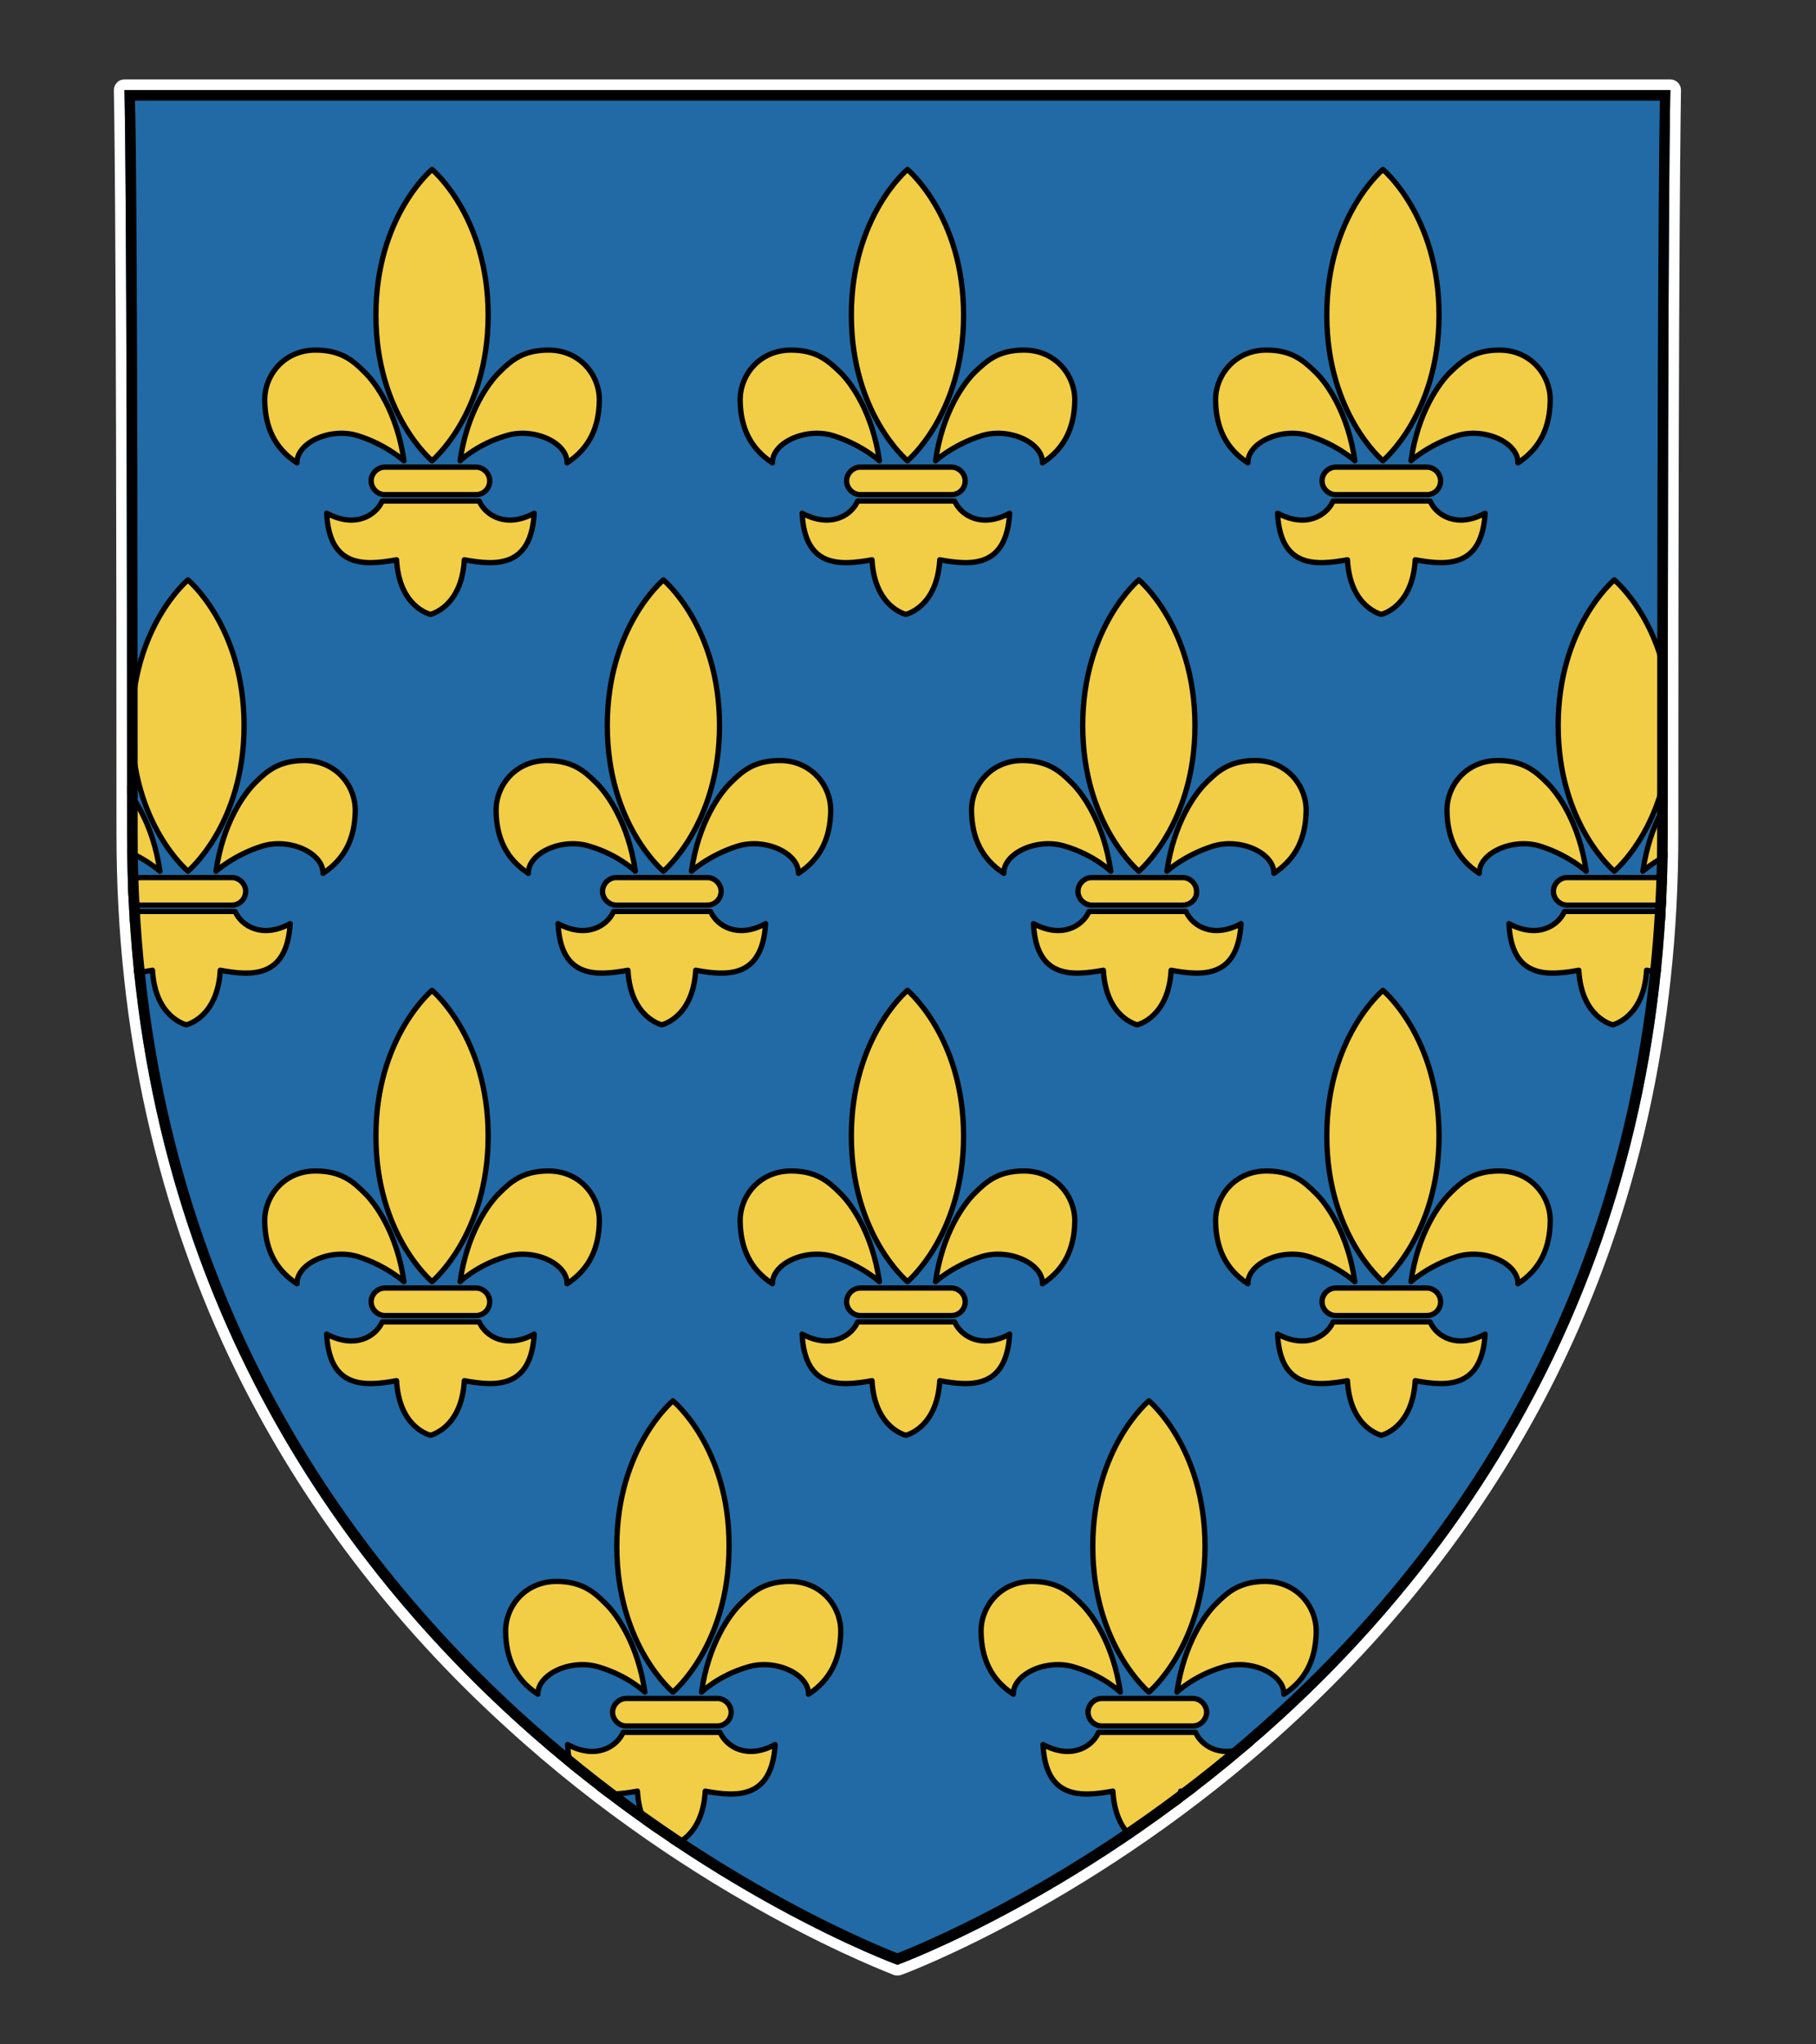 <svg xmlns="http://www.w3.org/2000/svg" xmlns:xlink="http://www.w3.org/1999/xlink" id="Blason" x="0px" y="0px" viewBox="0 0 343 386" style="enable-background:new 0 0 343 386;" xml:space="preserve"><rect x="0" y="0" width="343" height="386" fill="#333333" stroke="none"/> <style type="text/css"> .st0{fill:#216AA6;} .st1{fill:#FFFFFF;} .st2{clip-path:url(#SVGID_00000006675505204187173880000016057846100927080079_);} .st3{fill:#F2CD46;stroke:#000000;stroke-linecap:round;stroke-linejoin:round;stroke-miterlimit:10;} </style> <g> <path class="st0" d="M169.5,372c-0.1,0-0.2,0-0.3-0.1c-0.4-0.1-37-13.6-73.1-46.7c-21.2-19.4-38.1-41.7-50.2-66.2 C30.7,228.5,23,194.3,23,157.5C23,32.7,22.5,17.2,22.5,17c0-0.3,0.1-0.5,0.3-0.7c0.2-0.2,0.4-0.3,0.7-0.3h292 c0.3,0,0.5,0.1,0.7,0.3c0.2,0.2,0.3,0.5,0.3,0.7c0,0.1-0.5,15.7-0.5,140.5c0,36.8-7.7,71-22.8,101.6c-12.1,24.5-29,46.7-50.2,66.2 c-36.1,33-72.7,46.5-73.1,46.7C169.7,372,169.6,372,169.5,372z"></path> <path class="st1" d="M315.5,17L315.5,17 M315.5,17c0,0-0.5,14.2-0.5,140.5C315,318.2,169.5,371,169.5,371S24,318.2,24,157.5 C24,31.2,23.5,17,23.5,17H315.5 M315.5,15L315.5,15h-292c-0.5,0-1.1,0.2-1.4,0.6c-0.4,0.4-0.6,0.9-0.6,1.5 c0,0.1,0.5,15.8,0.5,140.4c0,37,7.7,71.3,22.9,102.1c12.2,24.6,29.2,47,50.5,66.4c36.2,33.2,73.1,46.7,73.4,46.9 c0.2,0.1,0.5,0.1,0.7,0.1s0.5,0,0.7-0.1c0.4-0.1,37.2-13.7,73.4-46.9c21.3-19.5,38.3-41.8,50.5-66.4 c15.2-30.7,22.9-65.1,22.9-102.1c0-119.8,0.5-138.9,0.5-140.3c0-0.1,0-0.1,0-0.2C317.5,15.9,316.6,15,315.5,15L315.5,15z M315.5,19 L315.5,19L315.5,19L315.5,19z"></path> </g> <g> <defs> <path id="SVGID_1_" d="M23.5,17c0,0,0.5,14.2,0.5,140.5C24,318.2,169.5,371,169.5,371S315,318.2,315,157.5 C315,31.2,315.5,17,315.5,17H23.5z"></path> </defs> <clipPath id="SVGID_00000134968512309386785060000015782589322805126570_"> <use xlink:href="#SVGID_1_" style="overflow:visible;"></use> </clipPath> <g style="clip-path:url(#SVGID_00000134968512309386785060000015782589322805126570_);"> <g> <g> <path class="st3" d="M223.4,170.9h-17.2c-1.4,0-2.6-1.2-2.6-2.6l0,0c0-1.4,1.2-2.6,2.6-2.6h17.2c1.4,0,2.6,1.2,2.6,2.6l0,0 C226.1,169.7,224.9,170.9,223.4,170.9z"></path> <path class="st3" d="M224.1,172.3l-0.1-0.2h-18.3l-0.1,0.2c-1.2,2.5-5,5-10.4,2.1c0.5,10.3,7.1,9.9,13.2,8.8 c0.5,9,6.4,10.3,6.4,10.3s5.9-1.3,6.4-10.3c6,1.1,12.6,1.5,13.2-8.8C229.1,177.3,225.3,174.8,224.1,172.3z"></path> <path class="st3" d="M215.1,109.5c0,0-10.6,8.8-10.6,27.5c0,18.7,10.6,27.5,10.6,27.5s10.6-8.8,10.6-27.5 C225.7,118.3,215.1,109.5,215.1,109.5z"></path> <path class="st3" d="M220.4,164.5c1.3-9.1,5.3-14.7,7.5-16.8c2.1-2.1,4.4-4.1,9.2-4.1c5.9,0,9.7,4.7,9.6,9.6 c-0.1,4.9-1.8,8.9-6.1,11.7c0.1-3.8-6.3-6.8-11.6-5.1S220.4,164.5,220.4,164.5z"></path> <path class="st3" d="M209.8,164.5c-1.3-9.1-5.3-14.7-7.5-16.8c-2.1-2.1-4.4-4.1-9.2-4.1c-5.9,0-9.7,4.7-9.6,9.6 c0.1,4.9,1.8,8.9,6.1,11.7c-0.1-3.8,6.3-6.8,11.6-5.1C206.6,161.4,209.8,164.5,209.8,164.5z"></path> </g> <g> <path class="st3" d="M133.6,170.9h-17.2c-1.4,0-2.6-1.2-2.6-2.6l0,0c0-1.4,1.2-2.6,2.6-2.6h17.2c1.4,0,2.6,1.2,2.6,2.6l0,0 C136.2,169.7,135.1,170.9,133.6,170.9z"></path> <path class="st3" d="M134.3,172.3l-0.1-0.2h-18.3l-0.1,0.2c-1.2,2.5-5,5-10.4,2.1c0.5,10.3,7.1,9.9,13.2,8.8 c0.5,9,6.4,10.3,6.4,10.3s5.9-1.3,6.4-10.3c6,1.1,12.6,1.5,13.2-8.8C139.3,177.3,135.5,174.8,134.3,172.3z"></path> <path class="st3" d="M125.3,109.5c0,0-10.6,8.8-10.6,27.5c0,18.7,10.6,27.5,10.6,27.5s10.6-8.8,10.6-27.5 C135.9,118.3,125.3,109.5,125.3,109.5z"></path> <path class="st3" d="M130.6,164.5c1.3-9.1,5.3-14.7,7.5-16.8c2.1-2.1,4.4-4.1,9.2-4.1c5.9,0,9.7,4.7,9.6,9.6 c-0.1,4.9-1.8,8.9-6.1,11.7c0.1-3.8-6.3-6.8-11.6-5.1S130.6,164.5,130.6,164.5z"></path> <path class="st3" d="M120,164.5c-1.3-9.1-5.3-14.7-7.5-16.8c-2.1-2.1-4.4-4.1-9.2-4.1c-5.9,0-9.7,4.7-9.6,9.6 c0.1,4.9,1.8,8.9,6.1,11.7c-0.1-3.8,6.3-6.8,11.6-5.1C116.8,161.4,120,164.5,120,164.5z"></path> </g> <g> <path class="st3" d="M43.8,170.9H26.6c-1.4,0-2.6-1.2-2.6-2.6l0,0c0-1.4,1.2-2.6,2.6-2.6h17.2c1.4,0,2.6,1.2,2.6,2.6l0,0 C46.4,169.7,45.3,170.9,43.8,170.9z"></path> <path class="st3" d="M44.5,172.3l-0.1-0.2H26.1l-0.1,0.2c-1.2,2.5-5,5-10.4,2.1c0.5,10.3,7.1,9.9,13.2,8.8 c0.5,9,6.4,10.3,6.4,10.3s5.9-1.3,6.4-10.3c6,1.1,12.6,1.5,13.2-8.8C49.5,177.3,45.7,174.8,44.5,172.3z"></path> <path class="st3" d="M35.5,109.5c0,0-10.6,8.8-10.6,27.5c0,18.7,10.6,27.5,10.6,27.5s10.6-8.8,10.6-27.5 C46.1,118.3,35.5,109.5,35.5,109.5z"></path> <path class="st3" d="M40.8,164.5c1.3-9.1,5.3-14.7,7.5-16.8c2.1-2.1,4.4-4.1,9.2-4.1c5.9,0,9.7,4.7,9.6,9.6 c-0.1,4.9-1.8,8.9-6.1,11.7c0.1-3.8-6.3-6.8-11.6-5.1S40.8,164.5,40.8,164.5z"></path> <path class="st3" d="M30.2,164.5c-1.3-9.1-5.3-14.7-7.5-16.8c-2.1-2.1-4.4-4.1-9.2-4.1c-5.9,0-9.7,4.7-9.6,9.6 c0.1,4.9,1.8,8.9,6.1,11.7c-0.1-3.8,6.3-6.8,11.6-5.1S30.2,164.5,30.2,164.5z"></path> </g> <g> <path class="st3" d="M313.2,170.9H296c-1.4,0-2.6-1.2-2.6-2.6l0,0c0-1.4,1.2-2.6,2.6-2.6h17.2c1.4,0,2.6,1.2,2.6,2.6l0,0 C315.9,169.7,314.7,170.9,313.2,170.9z"></path> <path class="st3" d="M313.9,172.3l-0.1-0.2h-18.3l-0.1,0.2c-1.2,2.5-5,5-10.4,2.1c0.5,10.3,7.1,9.9,13.2,8.8 c0.5,9,6.4,10.3,6.4,10.3s5.9-1.3,6.4-10.3c6,1.1,12.6,1.5,13.2-8.8C318.9,177.3,315.1,174.8,313.9,172.3z"></path> <path class="st3" d="M304.9,109.5c0,0-10.6,8.8-10.6,27.5c0,18.7,10.6,27.5,10.6,27.5s10.6-8.8,10.6-27.5 C315.6,118.3,304.9,109.5,304.9,109.5z"></path> <path class="st3" d="M310.3,164.5c1.3-9.1,5.3-14.7,7.5-16.8c2.1-2.1,4.4-4.1,9.2-4.1c5.9,0,9.7,4.7,9.6,9.6 c-0.1,4.9-1.8,8.9-6.1,11.7c0.1-3.8-6.3-6.8-11.6-5.1S310.3,164.5,310.3,164.5z"></path> <path class="st3" d="M299.6,164.5c-1.3-9.1-5.3-14.7-7.5-16.8c-2.1-2.1-4.4-4.1-9.2-4.1c-5.9,0-9.7,4.7-9.6,9.6 c0.1,4.9,1.8,8.9,6.1,11.7c-0.1-3.8,6.3-6.8,11.6-5.1S299.6,164.5,299.6,164.5z"></path> </g> </g> <g> <g> <path class="st3" d="M179.7,248.4h-17.2c-1.4,0-2.6-1.2-2.6-2.6l0,0c0-1.4,1.2-2.6,2.6-2.6h17.2c1.4,0,2.6,1.2,2.6,2.6l0,0 C182.3,247.2,181.2,248.4,179.7,248.4z"></path> <path class="st3" d="M180.4,249.8l-0.1-0.2H162l-0.1,0.2c-1.2,2.5-5,5-10.4,2.1c0.5,10.3,7.1,9.9,13.2,8.8 c0.5,9,6.4,10.3,6.4,10.3s5.9-1.3,6.4-10.3c6,1.1,12.6,1.5,13.2-8.8C185.4,254.8,181.6,252.3,180.4,249.8z"></path> <path class="st3" d="M171.4,187c0,0-10.6,8.8-10.6,27.5c0,18.7,10.6,27.5,10.6,27.5s10.6-8.8,10.6-27.5 C182,195.8,171.4,187,171.4,187z"></path> <path class="st3" d="M176.7,242c1.3-9.1,5.3-14.7,7.5-16.8c2.1-2.1,4.4-4.1,9.2-4.1c5.9,0,9.7,4.7,9.6,9.6 c-0.1,4.9-1.8,8.9-6.1,11.7c0.1-3.8-6.3-6.8-11.6-5.1S176.7,242,176.7,242z"></path> <path class="st3" d="M166.1,242c-1.3-9.1-5.3-14.7-7.5-16.8c-2.1-2.1-4.4-4.1-9.2-4.1c-5.9,0-9.7,4.7-9.6,9.6 c0.1,4.9,1.8,8.9,6.1,11.7c-0.1-3.8,6.3-6.8,11.6-5.1S166.1,242,166.1,242z"></path> </g> <g> <path class="st3" d="M89.9,248.4H72.7c-1.4,0-2.6-1.2-2.6-2.6l0,0c0-1.4,1.2-2.6,2.6-2.6h17.2c1.4,0,2.6,1.2,2.6,2.6l0,0 C92.5,247.2,91.4,248.4,89.9,248.4z"></path> <path class="st3" d="M90.6,249.8l-0.1-0.2H72.2l-0.1,0.2c-1.2,2.5-5,5-10.4,2.1c0.5,10.3,7.1,9.9,13.2,8.8 c0.5,9,6.4,10.3,6.4,10.3s5.9-1.3,6.4-10.3c6,1.1,12.6,1.5,13.2-8.8C95.6,254.8,91.8,252.3,90.6,249.8z"></path> <path class="st3" d="M81.6,187c0,0-10.6,8.8-10.6,27.5c0,18.7,10.6,27.5,10.6,27.5s10.6-8.8,10.6-27.5 C92.2,195.8,81.6,187,81.6,187z"></path> <path class="st3" d="M86.9,242c1.3-9.1,5.3-14.7,7.5-16.8c2.1-2.1,4.4-4.1,9.2-4.1c5.9,0,9.7,4.7,9.6,9.6 c-0.1,4.9-1.8,8.9-6.1,11.7c0.1-3.8-6.3-6.8-11.6-5.1C90.1,238.9,86.9,242,86.9,242z"></path> <path class="st3" d="M76.3,242c-1.3-9.1-5.3-14.7-7.5-16.8c-2.1-2.1-4.4-4.1-9.2-4.1c-5.9,0-9.7,4.7-9.6,9.6 c0.1,4.9,1.8,8.9,6.1,11.7c-0.1-3.8,6.3-6.8,11.6-5.1S76.3,242,76.3,242z"></path> </g> <g> <path class="st3" d="M269.5,248.4h-17.2c-1.4,0-2.6-1.2-2.6-2.6l0,0c0-1.4,1.2-2.6,2.6-2.6h17.2c1.4,0,2.6,1.2,2.6,2.6l0,0 C272.1,247.2,271,248.4,269.5,248.4z"></path> <path class="st3" d="M270.2,249.8l-0.1-0.2h-18.3l-0.1,0.2c-1.2,2.5-5,5-10.4,2.1c0.5,10.3,7.1,9.9,13.2,8.8 c0.5,9,6.4,10.3,6.4,10.3s5.9-1.3,6.4-10.3c6,1.1,12.6,1.5,13.2-8.8C275.2,254.8,271.4,252.3,270.2,249.8z"></path> <path class="st3" d="M261.2,187c0,0-10.6,8.8-10.6,27.5c0,18.7,10.6,27.5,10.6,27.5s10.6-8.8,10.6-27.5 C271.8,195.8,261.2,187,261.2,187z"></path> <path class="st3" d="M266.5,242c1.3-9.1,5.3-14.7,7.5-16.8c2.1-2.1,4.4-4.1,9.2-4.1c5.9,0,9.7,4.7,9.6,9.6 c-0.1,4.9-1.8,8.9-6.1,11.7c0.1-3.8-6.3-6.8-11.6-5.1S266.5,242,266.5,242z"></path> <path class="st3" d="M255.9,242c-1.3-9.1-5.3-14.7-7.5-16.8c-2.1-2.1-4.4-4.1-9.2-4.1c-5.9,0-9.7,4.7-9.6,9.6 c0.1,4.9,1.8,8.9,6.1,11.7c-0.1-3.8,6.3-6.8,11.6-5.1S255.9,242,255.9,242z"></path> </g> </g> <g> <g> <path class="st3" d="M225.3,325.9h-17.2c-1.4,0-2.6-1.2-2.6-2.6l0,0c0-1.4,1.2-2.6,2.6-2.6h17.2c1.4,0,2.6,1.2,2.6,2.6l0,0 C227.9,324.7,226.7,325.9,225.3,325.9z"></path> <path class="st3" d="M225.9,327.3l-0.1-0.2h-18.3l-0.1,0.2c-1.2,2.5-5,5-10.4,2.1c0.5,10.3,7.1,9.9,13.2,8.8 c0.5,9,6.4,10.3,6.4,10.3s5.9-1.3,6.4-10.3c6,1.1,12.6,1.5,13.2-8.8C231,332.3,227.1,329.8,225.9,327.3z"></path> <path class="st3" d="M217,264.5c0,0-10.6,8.8-10.6,27.5c0,18.7,10.6,27.5,10.6,27.5s10.6-8.8,10.6-27.5 C227.6,273.3,217,264.5,217,264.5z"></path> <path class="st3" d="M222.3,319.5c1.3-9.1,5.3-14.7,7.5-16.8c2.1-2.1,4.4-4.1,9.2-4.1c5.9,0,9.7,4.7,9.6,9.6 c-0.1,4.9-1.8,8.9-6.1,11.7c0.1-3.8-6.3-6.8-11.6-5.1C225.5,316.4,222.3,319.5,222.3,319.5z"></path> <path class="st3" d="M211.6,319.5c-1.3-9.1-5.3-14.7-7.5-16.8c-2.1-2.1-4.4-4.1-9.2-4.1c-5.9,0-9.7,4.7-9.6,9.6 s1.8,8.9,6.1,11.7c-0.1-3.8,6.3-6.8,11.6-5.1C208.4,316.4,211.6,319.5,211.6,319.5z"></path> </g> <g> <path class="st3" d="M135.5,325.9h-17.2c-1.4,0-2.6-1.2-2.6-2.6l0,0c0-1.4,1.2-2.6,2.6-2.6h17.2c1.4,0,2.6,1.2,2.6,2.6l0,0 C138.1,324.7,136.9,325.9,135.5,325.9z"></path> <path class="st3" d="M136.1,327.3l-0.1-0.2h-18.3l-0.1,0.2c-1.2,2.5-5,5-10.4,2.1c0.5,10.3,7.1,9.9,13.2,8.8 c0.5,9,6.4,10.3,6.4,10.3s5.9-1.3,6.4-10.3c6,1.1,12.6,1.5,13.2-8.8C141.1,332.3,137.3,329.8,136.1,327.3z"></path> <path class="st3" d="M127.1,264.5c0,0-10.6,8.8-10.6,27.5c0,18.7,10.6,27.5,10.6,27.5s10.6-8.8,10.6-27.5 C137.8,273.3,127.1,264.5,127.1,264.5z"></path> <path class="st3" d="M132.5,319.5c1.3-9.1,5.3-14.7,7.5-16.8c2.1-2.1,4.4-4.1,9.2-4.1c5.9,0,9.7,4.7,9.6,9.6s-1.8,8.9-6.1,11.7 c0.1-3.8-6.3-6.8-11.6-5.1C135.7,316.4,132.5,319.5,132.5,319.5z"></path> <path class="st3" d="M121.8,319.5c-1.3-9.1-5.3-14.7-7.5-16.8c-2.1-2.1-4.4-4.1-9.2-4.1c-5.9,0-9.7,4.7-9.6,9.6 s1.8,8.9,6.1,11.7c-0.1-3.8,6.3-6.8,11.6-5.1C118.6,316.4,121.8,319.5,121.8,319.5z"></path> </g> </g> <g> <g> <path class="st3" d="M179.7,93.4h-17.2c-1.4,0-2.6-1.2-2.6-2.6v0c0-1.4,1.2-2.6,2.6-2.6h17.2c1.4,0,2.6,1.2,2.6,2.6v0 C182.3,92.2,181.2,93.4,179.7,93.4z"></path> <path class="st3" d="M180.4,94.8l-0.1-0.2H162l-0.1,0.2c-1.2,2.5-5,5-10.4,2.1c0.5,10.3,7.1,9.9,13.2,8.8 c0.5,9,6.4,10.3,6.4,10.3s5.9-1.3,6.4-10.3c6,1.1,12.6,1.5,13.2-8.8C185.4,99.8,181.6,97.3,180.4,94.8z"></path> <path class="st3" d="M171.4,32c0,0-10.6,8.8-10.6,27.5c0,18.7,10.6,27.5,10.6,27.5S182,78.2,182,59.5 C182,40.8,171.4,32,171.4,32z"></path> <path class="st3" d="M176.7,87c1.3-9.1,5.3-14.7,7.5-16.8s4.4-4.1,9.2-4.1c5.9,0,9.7,4.7,9.6,9.6c-0.1,4.9-1.8,8.9-6.1,11.7 c0.1-3.8-6.3-6.8-11.6-5.1S176.7,87,176.7,87z"></path> <path class="st3" d="M166.1,87c-1.3-9.1-5.3-14.7-7.5-16.8s-4.4-4.1-9.2-4.1c-5.9,0-9.7,4.7-9.6,9.6c0.1,4.9,1.8,8.9,6.1,11.7 c-0.1-3.8,6.3-6.8,11.6-5.1S166.1,87,166.1,87z"></path> </g> <g> <path class="st3" d="M89.9,93.4H72.7c-1.4,0-2.6-1.2-2.6-2.6v0c0-1.4,1.2-2.6,2.6-2.6h17.2c1.4,0,2.6,1.2,2.6,2.6v0 C92.5,92.2,91.4,93.4,89.9,93.4z"></path> <path class="st3" d="M90.6,94.8l-0.1-0.2H72.2l-0.1,0.2c-1.2,2.5-5,5-10.4,2.1c0.5,10.3,7.1,9.9,13.2,8.8 c0.5,9,6.4,10.3,6.4,10.3s5.9-1.3,6.4-10.3c6,1.1,12.6,1.5,13.2-8.8C95.6,99.8,91.8,97.3,90.6,94.8z"></path> <path class="st3" d="M81.6,32c0,0-10.6,8.8-10.6,27.5C71,78.2,81.6,87,81.6,87s10.6-8.8,10.6-27.5C92.2,40.8,81.6,32,81.6,32z"></path> <path class="st3" d="M86.9,87c1.3-9.1,5.3-14.7,7.5-16.8c2.1-2.1,4.4-4.1,9.2-4.1c5.9,0,9.7,4.7,9.6,9.6 c-0.1,4.9-1.8,8.9-6.1,11.7c0.1-3.8-6.3-6.8-11.6-5.1C90.1,83.9,86.9,87,86.9,87z"></path> <path class="st3" d="M76.3,87c-1.3-9.1-5.3-14.7-7.5-16.8c-2.1-2.1-4.4-4.1-9.2-4.1c-5.9,0-9.7,4.7-9.6,9.6 c0.1,4.9,1.8,8.9,6.1,11.7c-0.1-3.8,6.3-6.8,11.6-5.1S76.3,87,76.3,87z"></path> </g> <g> <path class="st3" d="M269.5,93.4h-17.2c-1.4,0-2.6-1.2-2.6-2.6v0c0-1.4,1.2-2.6,2.6-2.6h17.2c1.4,0,2.6,1.2,2.6,2.6v0 C272.1,92.2,271,93.4,269.5,93.4z"></path> <path class="st3" d="M270.2,94.8l-0.1-0.2h-18.3l-0.1,0.2c-1.2,2.5-5,5-10.4,2.1c0.5,10.3,7.1,9.9,13.2,8.8 c0.5,9,6.4,10.3,6.4,10.3s5.9-1.3,6.4-10.3c6,1.1,12.6,1.5,13.2-8.8C275.2,99.8,271.4,97.3,270.2,94.8z"></path> <path class="st3" d="M261.2,32c0,0-10.6,8.8-10.6,27.5c0,18.7,10.6,27.5,10.6,27.5s10.6-8.8,10.6-27.5 C271.8,40.8,261.2,32,261.2,32z"></path> <path class="st3" d="M266.5,87c1.3-9.1,5.3-14.7,7.5-16.8s4.4-4.1,9.2-4.1c5.9,0,9.7,4.7,9.6,9.6c-0.1,4.9-1.8,8.9-6.1,11.7 c0.1-3.8-6.3-6.8-11.6-5.1S266.5,87,266.5,87z"></path> <path class="st3" d="M255.9,87c-1.3-9.1-5.3-14.7-7.5-16.8s-4.4-4.1-9.2-4.1c-5.9,0-9.7,4.7-9.6,9.6c0.1,4.9,1.8,8.9,6.1,11.7 c-0.1-3.8,6.3-6.8,11.6-5.1S255.9,87,255.9,87z"></path> </g> </g> </g> </g> <g> <path d="M313.5,19c-0.1,7.1-0.5,35.8-0.5,138.5c0,36.3-7.6,70-22.5,100.2c-11.9,24.1-28.6,46.1-49.5,65.2 c-33,30.2-66.4,43.9-71.5,45.9c-5.1-2-38.4-15.6-71.4-45.8c-20.9-19.2-37.6-41.1-49.6-65.3C33.6,227.6,26,193.9,26,157.5 C26,54.8,25.7,26.1,25.5,19H313.5 M315.5,17L315.5,17L315.5,17z M315.5,17h-292c0,0,0.5,14.2,0.5,140.5 C24,318.2,169.5,371,169.5,371S315,318.2,315,157.5C315,31.2,315.5,17,315.5,17L315.5,17z"></path> </g> </svg>
